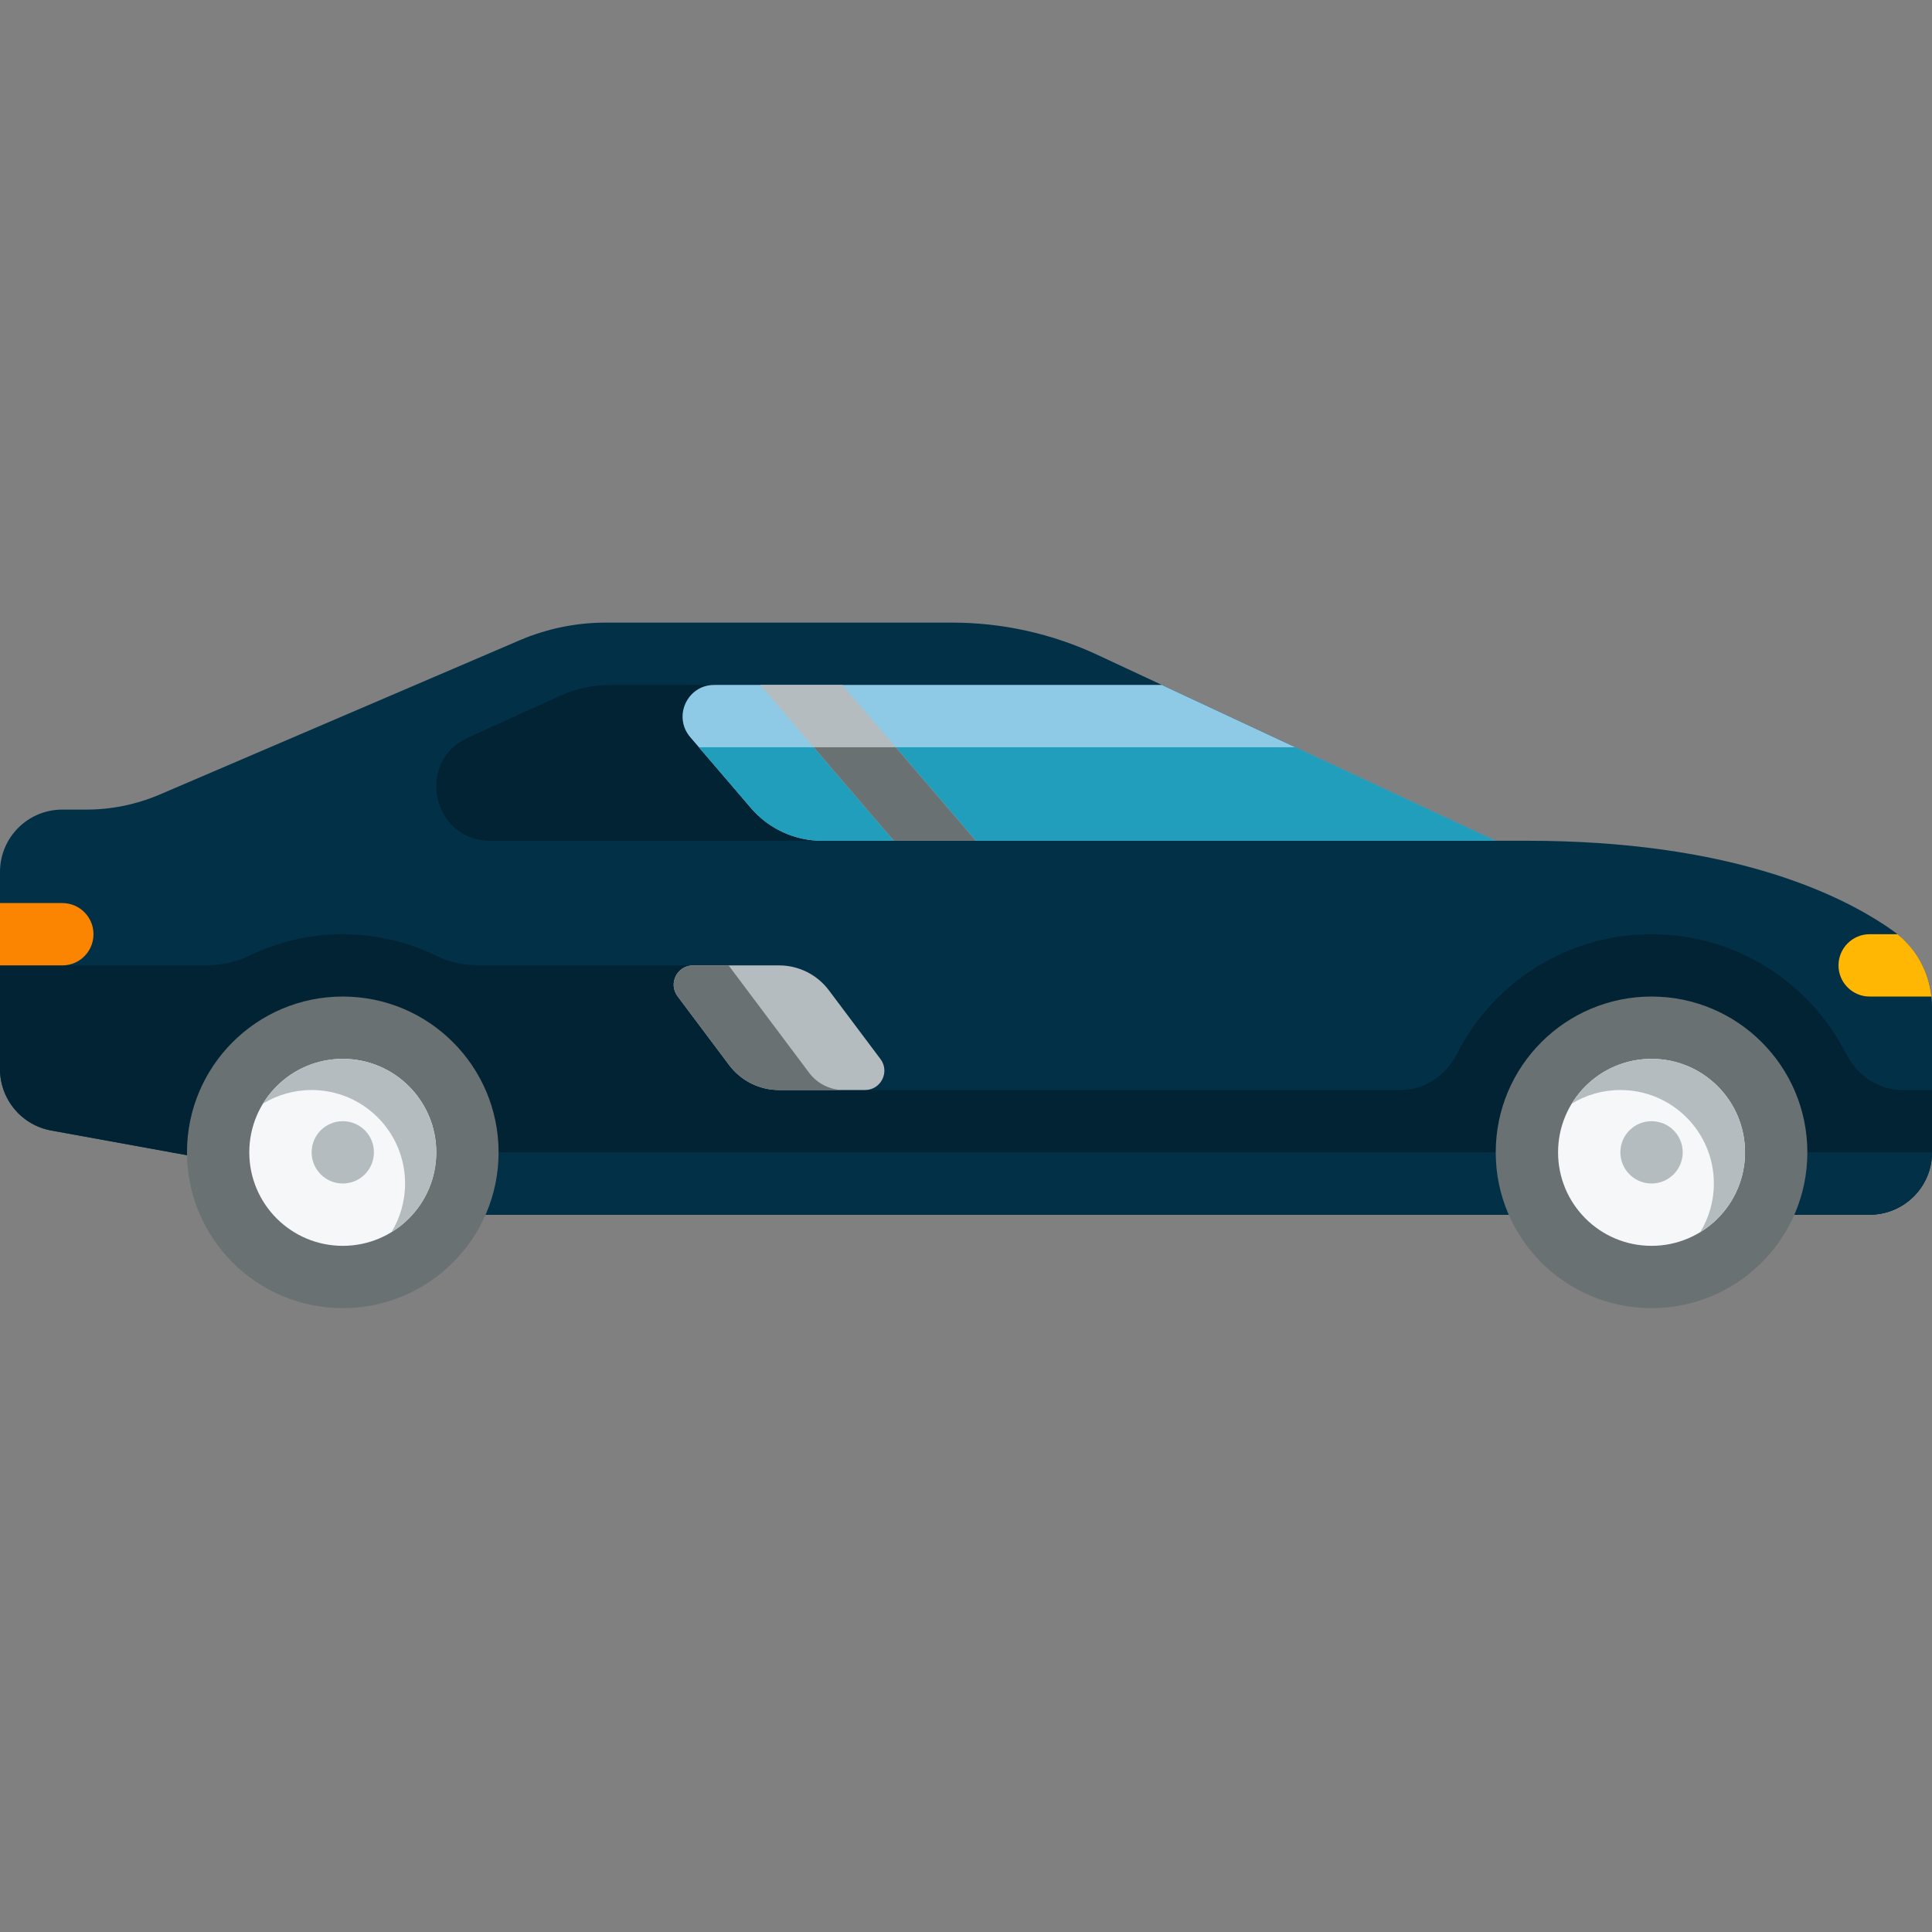 <svg width="64" height="64" viewBox="0 0 64 64" fill="none" xmlns="http://www.w3.org/2000/svg">
<rect x="0" y="0" width="64" height="64" fill="#808080" stroke="none"/>
<g clip-path="url(#clip0_42_4488)">
<path d="M62.674 30.809C60.932 29.588 57.276 27.851 50.581 27.851H49.548L36.347 21.69C34.844 20.989 33.205 20.625 31.545 20.625H20.064C19.085 20.625 18.117 20.824 17.217 21.209L5.297 26.318C4.526 26.648 3.696 26.819 2.857 26.819H2.064C0.924 26.818 0 27.743 0 28.883V35.418C0 36.416 0.713 37.271 1.695 37.449L11.355 39.206V40.238H61.935C63.076 40.238 64 39.313 64 38.173V33.352C64 32.336 63.505 31.391 62.674 30.809Z" fill="#023047"/>
<path d="M20.239 22.689H28.635V27.851H16.241C14.319 27.851 13.752 25.231 15.502 24.436L18.531 23.06C19.067 22.815 19.65 22.689 20.239 22.689Z" fill="#012334"/>
<path d="M63.027 36.109C62.218 36.109 61.516 35.621 61.149 34.9C59.956 32.555 57.522 30.947 54.709 30.947C51.898 30.947 49.464 32.555 48.27 34.9C47.903 35.621 47.201 36.109 46.392 36.109H25.806V31.98H15.93C15.434 31.98 14.934 31.896 14.488 31.679C13.54 31.215 12.481 30.947 11.355 30.947C10.227 30.947 9.166 31.214 8.217 31.678C7.771 31.896 7.27 31.98 6.773 31.98H0V35.418C0 35.539 0.011 35.658 0.032 35.773C0.052 35.888 0.082 35.998 0.12 36.106C0.121 36.107 0.121 36.108 0.121 36.109C0.363 36.789 0.951 37.314 1.695 37.449L11.355 39.206L13.419 40.238H61.935C63.076 40.238 64 39.313 64 38.173V36.109H63.027Z" fill="#012334"/>
<path d="M61.936 40.237H15.484V38.173H64C64 39.313 63.076 40.237 61.936 40.237Z" fill="#023047"/>
<path d="M49.548 27.851L38.488 22.689H23.66C22.765 22.689 22.283 23.74 22.865 24.419L24.879 26.77C25.468 27.456 26.326 27.851 27.231 27.851H49.548V27.851Z" fill="#8ECAE6"/>
<path d="M23.152 24.754L24.879 26.769C25.468 27.456 26.327 27.851 27.231 27.851H49.548L42.913 24.754H23.152Z" fill="#219EBC"/>
<path d="M25.807 31.98H22.958C22.43 31.98 22.129 32.581 22.445 33.003L24.155 35.283C24.545 35.802 25.157 36.108 25.807 36.108H28.655C29.183 36.108 29.484 35.506 29.168 35.084L27.458 32.805C27.069 32.285 26.456 31.98 25.807 31.98Z" fill="#B5BCBF"/>
<path d="M2.064 29.915H0V31.98H2.064C2.635 31.98 3.097 31.518 3.097 30.947C3.097 30.377 2.635 29.915 2.064 29.915Z" fill="#FB8500"/>
<path d="M59.871 38.173C59.871 41.023 57.56 43.334 54.709 43.334C51.859 43.334 49.548 41.023 49.548 38.173C49.548 35.322 51.859 33.012 54.709 33.012C57.56 33.012 59.871 35.322 59.871 38.173Z" fill="#6A7173"/>
<path d="M57.806 38.173C57.806 39.883 56.42 41.27 54.709 41.27C52.999 41.27 51.613 39.883 51.613 38.173C51.613 36.462 52.999 35.076 54.709 35.076C56.42 35.076 57.806 36.462 57.806 38.173Z" fill="#F5F7F9"/>
<path d="M54.709 35.076C53.589 35.076 52.608 35.669 52.065 36.56C52.534 36.274 53.087 36.108 53.677 36.108C55.388 36.108 56.774 37.495 56.774 39.205C56.774 39.795 56.608 40.348 56.321 40.817C57.213 40.273 57.806 39.294 57.806 38.173C57.807 36.462 56.42 35.076 54.709 35.076Z" fill="#B5BCBF"/>
<path d="M55.742 38.173C55.742 38.743 55.28 39.205 54.709 39.205C54.14 39.205 53.677 38.743 53.677 38.173C53.677 37.602 54.14 37.141 54.709 37.141C55.28 37.141 55.742 37.602 55.742 38.173Z" fill="#B5BCBF"/>
<path d="M16.516 38.173C16.516 41.023 14.206 43.334 11.355 43.334C8.504 43.334 6.194 41.023 6.194 38.173C6.194 35.322 8.504 33.012 11.355 33.012C14.206 33.012 16.516 35.322 16.516 38.173Z" fill="#6A7173"/>
<path d="M14.452 38.173C14.452 39.883 13.065 41.27 11.355 41.27C9.645 41.27 8.258 39.883 8.258 38.173C8.258 36.462 9.645 35.076 11.355 35.076C13.065 35.076 14.452 36.462 14.452 38.173Z" fill="#F5F7F9"/>
<path d="M11.355 35.076C10.234 35.076 9.254 35.669 8.71 36.56C9.18 36.274 9.733 36.108 10.323 36.108C12.033 36.108 13.419 37.495 13.419 39.205C13.419 39.795 13.253 40.348 12.967 40.817C13.858 40.273 14.452 39.294 14.452 38.173C14.452 36.462 13.065 35.076 11.355 35.076Z" fill="#B5BCBF"/>
<path d="M12.387 38.173C12.387 38.743 11.925 39.205 11.355 39.205C10.785 39.205 10.323 38.743 10.323 38.173C10.323 37.602 10.785 37.141 11.355 37.141C11.925 37.141 12.387 37.602 12.387 38.173Z" fill="#B5BCBF"/>
<path d="M29.609 27.851H32.327L27.902 22.689H25.185L29.609 27.851Z" fill="#B5BCBF"/>
<path d="M26.955 24.754L29.609 27.851H32.327L29.672 24.754H26.955Z" fill="#6A7173"/>
<path d="M61.935 33.012H63.981C63.89 32.199 63.498 31.463 62.857 30.947H61.935C61.365 30.947 60.903 31.41 60.903 31.98C60.903 32.55 61.365 33.012 61.935 33.012Z" fill="#FFB703"/>
<path d="M26.805 35.539L24.136 31.98H22.958C22.43 31.98 22.129 32.581 22.445 33.003L24.155 35.283C24.545 35.802 25.157 36.108 25.807 36.108H27.945C27.496 36.108 27.074 35.897 26.805 35.539Z" fill="#6A7173"/>
</g>
<defs>
<clipPath id="clip0_42_4488">
<rect width="64" height="64" fill="white"/>
</clipPath>
</defs>
</svg>
